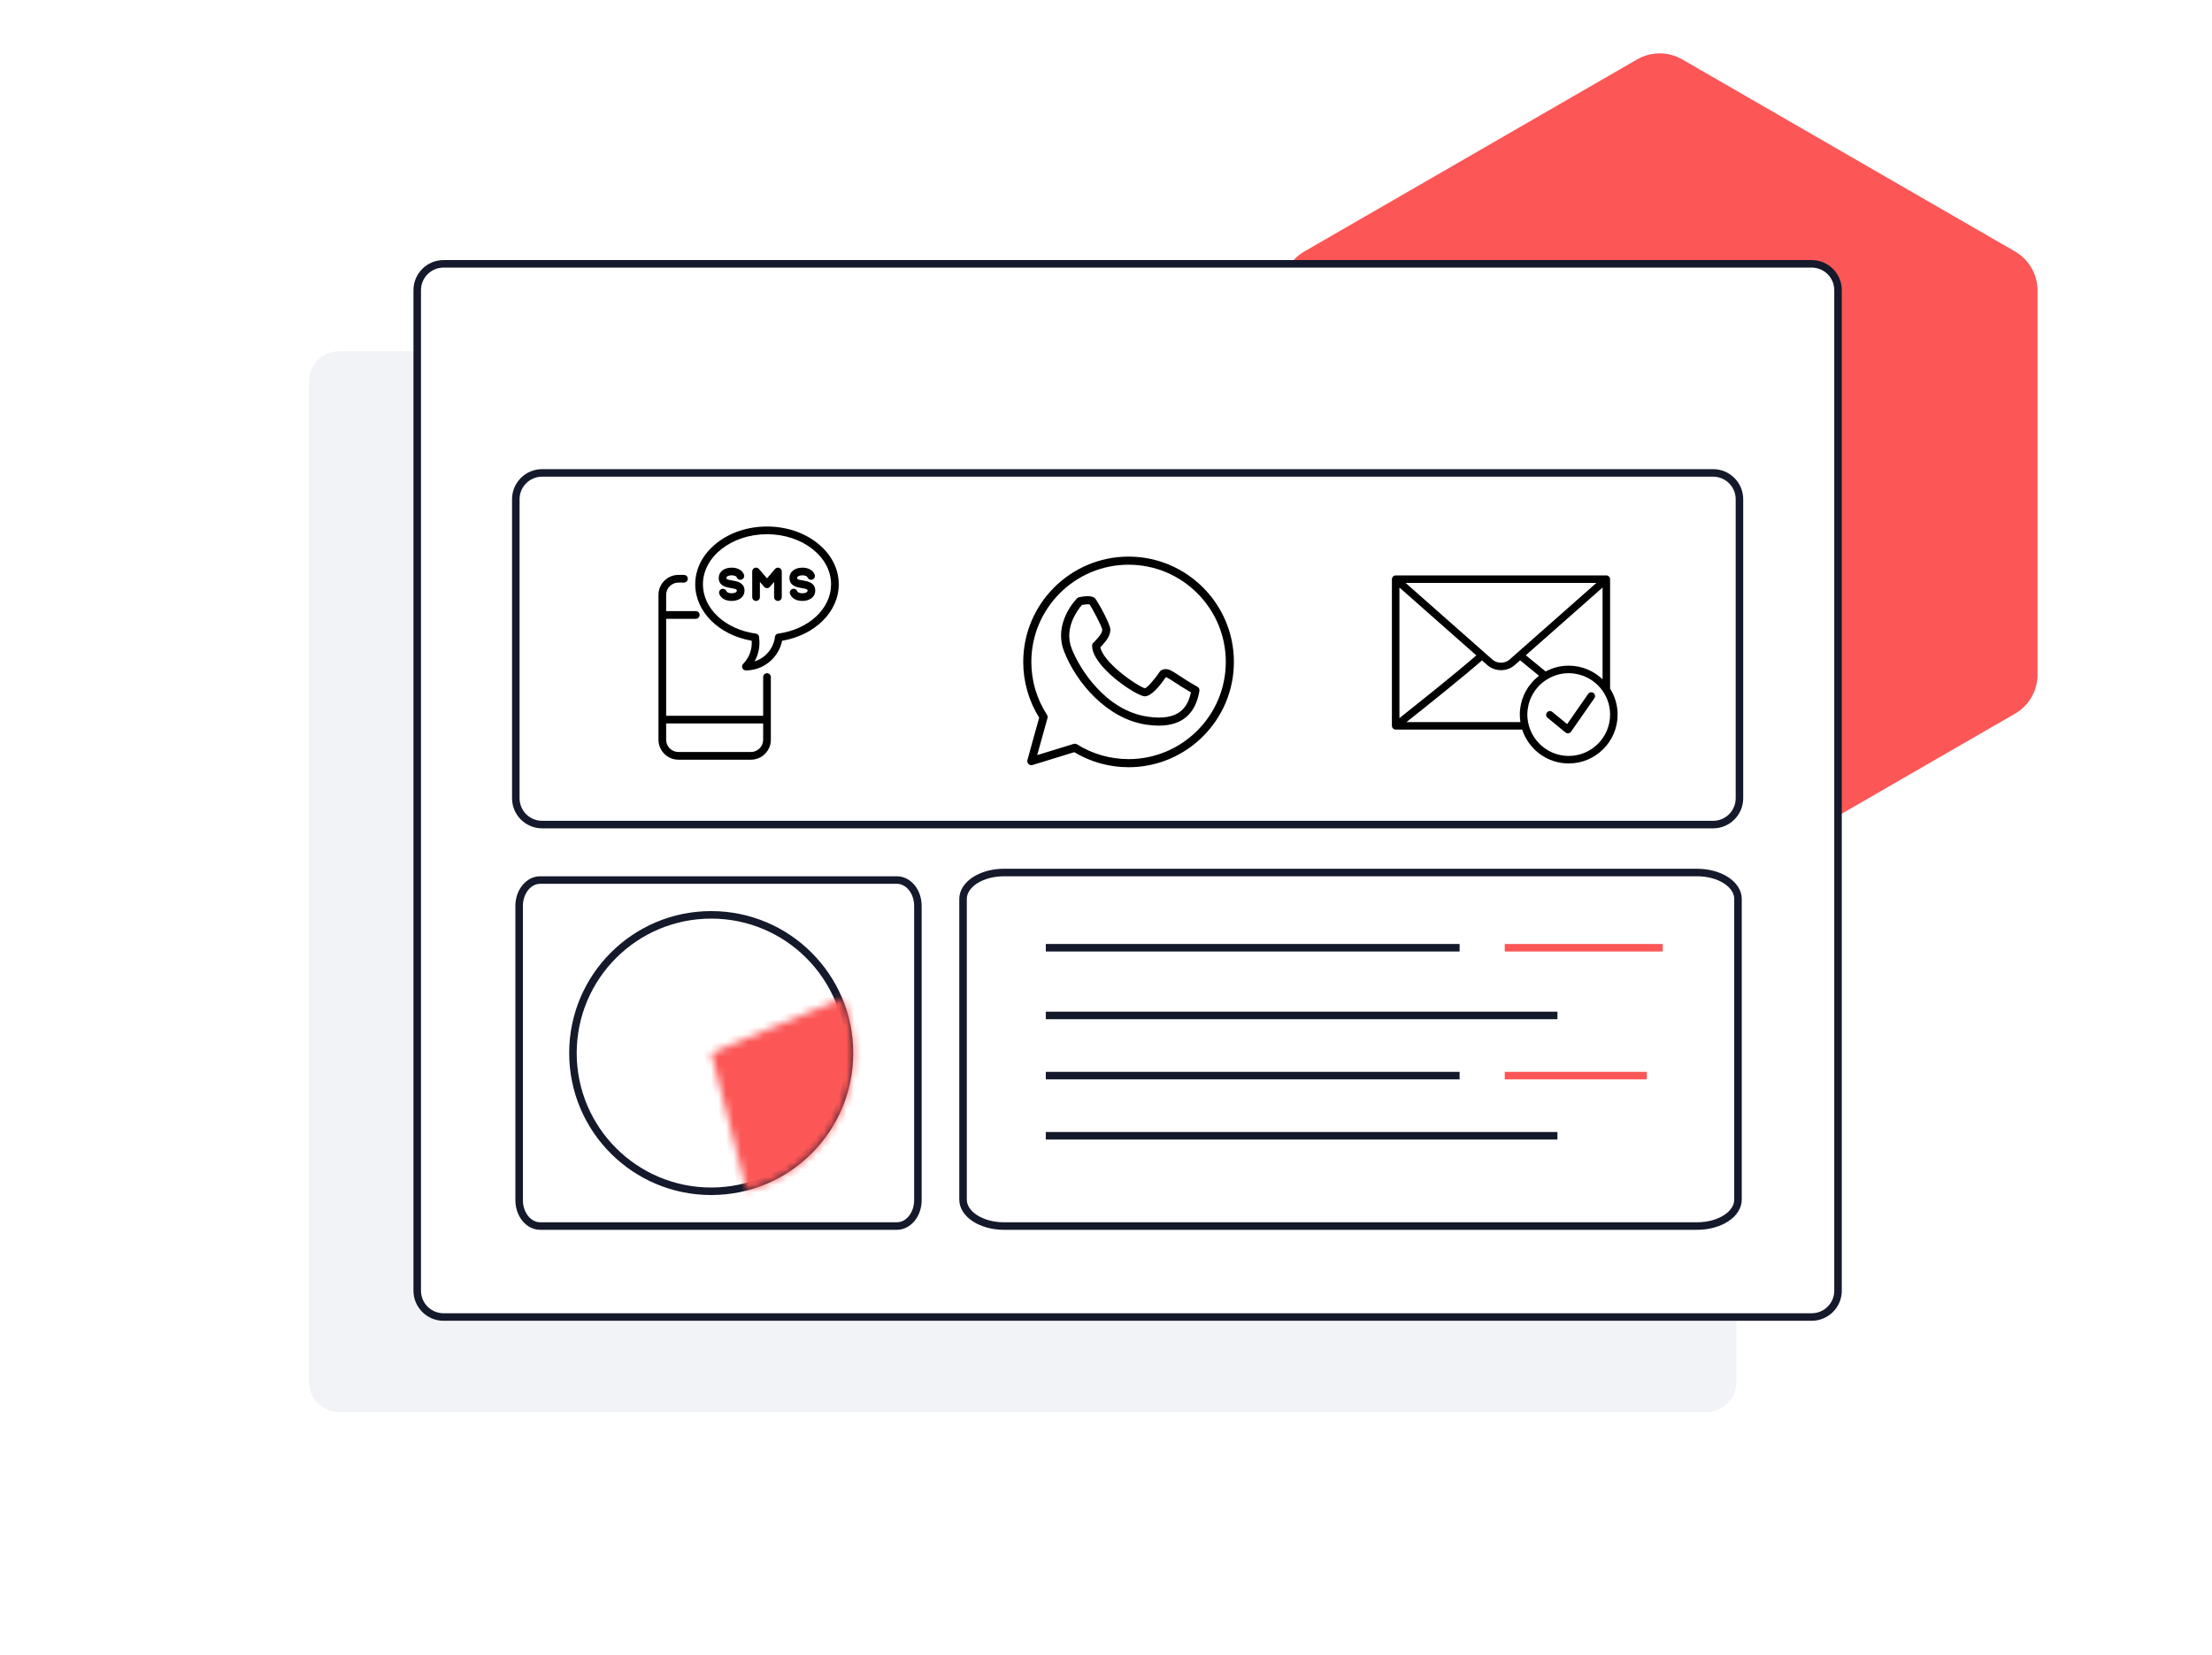 <svg width="294" height="220" viewBox="0 0 294 220" fill="none" xmlns="http://www.w3.org/2000/svg">
<path d="M294 0H0V220H294V0Z" fill="white"/>
<path d="M217.592 7.899C219.448 6.827 221.735 6.827 223.592 7.899L267.813 33.43C269.67 34.502 270.813 36.483 270.813 38.626V89.689C270.813 91.833 269.67 93.814 267.813 94.885L223.592 120.417C221.735 121.489 219.448 121.489 217.592 120.417L173.37 94.885C171.514 93.814 170.37 91.833 170.37 89.689V38.626C170.37 36.483 171.514 34.502 173.37 33.43L217.592 7.899Z" fill="#FC5656"/>
<path opacity="0.58" d="M226.795 46.702H45.06C42.85 46.702 41.06 48.493 41.06 50.702V183.72C41.06 185.93 42.85 187.72 45.06 187.72H226.795C229.004 187.72 230.795 185.93 230.795 183.72V50.702C230.795 48.493 229.004 46.702 226.795 46.702Z" fill="#E9EAF0"/>
<path d="M240.795 35.077H58.954C57.021 35.077 55.454 36.644 55.454 38.577V171.595C55.454 173.528 57.021 175.095 58.954 175.095H240.795C242.728 175.095 244.295 173.528 244.295 171.595V38.577C244.295 36.644 242.728 35.077 240.795 35.077Z" fill="white" stroke="#14192B"/>
<path d="M227.693 62.873H72.056C70.123 62.873 68.556 64.44 68.556 66.373V106.126C68.556 108.059 70.123 109.626 72.056 109.626H227.693C229.626 109.626 231.193 108.059 231.193 106.126V66.373C231.193 64.44 229.626 62.873 227.693 62.873Z" fill="white" stroke="#14192B"/>
<path d="M119.205 117H71.795C70.251 117 69 118.542 69 120.444V159.556C69 161.458 70.251 163 71.795 163H119.205C120.749 163 122 161.458 122 159.556V120.444C122 118.542 120.749 117 119.205 117Z" fill="white" stroke="#14192B"/>
<path d="M225.568 116H133.432C130.432 116 128 117.575 128 119.518V159.482C128 161.425 130.432 163 133.432 163H225.568C228.568 163 231 161.425 231 159.482V119.518C231 117.575 228.568 116 225.568 116Z" fill="white" stroke="#14192B"/>
<path d="M200 126H221" stroke="#FC5656"/>
<path d="M139 126H194" stroke="#14192B"/>
<path d="M200 143H218.883" stroke="#FC5656"/>
<path d="M139 135H207" stroke="#14192B"/>
<path d="M139 143H194" stroke="#14192B"/>
<path d="M139 151H207" stroke="#14192B"/>
<path d="M94.526 158.378C104.675 158.378 112.901 150.151 112.901 140.003C112.901 129.855 104.675 121.628 94.526 121.628C84.378 121.628 76.151 129.855 76.151 140.003C76.151 150.151 84.378 158.378 94.526 158.378Z" fill="white" stroke="#14192B"/>
<mask id="mask0_6_196" style="mask-type:alpha" maskUnits="userSpaceOnUse" x="94" y="132" width="20" height="27">
<path d="M99.243 158.279C101.865 157.602 104.311 156.369 106.414 154.664C108.517 152.959 110.229 150.821 111.433 148.395C112.637 145.97 113.305 143.313 113.392 140.607C113.479 137.901 112.982 135.207 111.936 132.71L94.526 140.003L99.243 158.279Z" fill="white"/>
</mask>
<g mask="url(#mask0_6_196)">
<path d="M99.243 158.279C101.865 157.602 104.311 156.369 106.414 154.664C108.517 152.959 110.229 150.821 111.433 148.395C112.637 145.97 113.305 143.313 113.392 140.607C113.479 137.901 112.982 135.207 111.936 132.71L94.526 140.003L99.243 158.279Z" fill="#FC5656" stroke="#FC5656" stroke-width="2"/>
</g>
<path d="M150 74C142.28 74 136 80.28 136 88C136 90.634 136.732 93.19 138.12 95.41C137.567 97.348 136.568 101.012 136.557 101.051C136.506 101.24 136.561 101.443 136.703 101.579C136.844 101.715 137.049 101.764 137.235 101.707L142.785 100C144.958 101.309 147.448 102 150 102C157.72 102 164 95.72 164 88C164 80.28 157.72 74 150 74ZM150 100.923C147.567 100.923 145.196 100.243 143.145 98.957C143.058 98.903 142.959 98.875 142.859 98.875C142.806 98.875 142.752 98.883 142.701 98.899L137.855 100.391C138.211 99.091 138.851 96.767 139.222 95.474C139.265 95.325 139.24 95.163 139.156 95.032C137.796 92.939 137.077 90.508 137.077 88C137.077 80.874 142.875 75.077 150 75.077C157.125 75.077 162.923 80.874 162.923 88C162.923 95.126 157.125 100.923 150 100.923Z" fill="black"/>
<path d="M159.146 91.299C158.152 90.747 157.305 90.193 156.688 89.789C156.216 89.481 155.875 89.259 155.625 89.133C154.927 88.785 154.398 89.031 154.196 89.235C154.171 89.26 154.148 89.287 154.129 89.317C153.404 90.405 152.456 91.446 152.179 91.502C151.859 91.451 150.359 90.599 148.869 89.358C147.347 88.09 146.39 86.876 146.249 86.049C147.225 85.044 147.577 84.412 147.577 83.692C147.577 82.951 145.847 79.855 145.535 79.542C145.221 79.229 144.514 79.18 143.433 79.395C143.329 79.416 143.233 79.468 143.158 79.542C143.027 79.673 139.965 82.795 141.42 86.578C143.017 90.73 147.117 95.556 152.343 96.34C152.937 96.429 153.494 96.473 154.015 96.473C157.089 96.473 158.904 94.926 159.415 91.858C159.453 91.633 159.345 91.409 159.146 91.299ZM152.503 95.275C146.976 94.447 143.495 88.971 142.425 86.191C141.365 83.434 143.321 80.976 143.812 80.421C144.212 80.353 144.632 80.324 144.808 80.352C145.174 80.862 146.444 83.26 146.5 83.692C146.5 83.975 146.408 84.369 145.312 85.466C145.21 85.566 145.154 85.703 145.154 85.846C145.154 88.665 151.101 92.577 152.154 92.577C153.07 92.577 154.264 91.037 154.944 90.034C154.983 90.036 155.05 90.049 155.144 90.097C155.338 90.194 155.674 90.413 156.099 90.691C156.66 91.058 157.405 91.545 158.285 92.049C157.885 93.972 156.768 95.916 152.503 95.275Z" fill="black"/>
<path d="M101.943 89.502C101.661 89.502 101.432 89.731 101.432 90.013V95.162H88.54V82.27H92.475C92.757 82.27 92.986 82.041 92.986 81.759C92.986 81.477 92.757 81.248 92.475 81.248H88.54V79.084C88.54 78.185 89.272 77.454 90.17 77.454H90.906C91.188 77.454 91.417 77.225 91.417 76.943C91.417 76.661 91.188 76.432 90.906 76.432H90.17C88.708 76.432 87.519 77.622 87.519 79.084V98.348C87.519 99.811 88.708 101 90.17 101H99.802C101.264 101 102.454 99.811 102.454 98.348V90.013C102.454 89.731 102.225 89.502 101.943 89.502ZM99.802 99.978H90.17C89.272 99.978 88.54 99.247 88.54 98.349V96.184H101.432V98.349C101.432 99.247 100.701 99.978 99.802 99.978Z" fill="black"/>
<path d="M97.324 77.176C96.581 77.054 96.55 76.982 96.55 76.829C96.55 76.559 97.002 76.488 97.242 76.488C97.626 76.488 97.875 76.618 97.921 76.746C98.017 77.011 98.31 77.148 98.575 77.052C98.841 76.956 98.978 76.663 98.882 76.398C98.674 75.823 98.045 75.466 97.242 75.466C96.233 75.466 95.528 76.027 95.528 76.829C95.528 77.918 96.549 78.085 97.159 78.184C97.903 78.306 97.934 78.379 97.934 78.532C97.934 78.802 97.481 78.873 97.242 78.873C96.857 78.873 96.609 78.743 96.563 78.615C96.467 78.35 96.174 78.213 95.909 78.308C95.643 78.404 95.506 78.697 95.602 78.963C95.81 79.538 96.438 79.895 97.242 79.895C98.251 79.895 98.956 79.334 98.956 78.532C98.956 77.443 97.934 77.276 97.324 77.176Z" fill="black"/>
<path d="M106.726 77.176C105.983 77.054 105.952 76.982 105.952 76.829C105.952 76.559 106.405 76.488 106.644 76.488C107.028 76.488 107.277 76.618 107.323 76.746C107.419 77.011 107.712 77.148 107.977 77.052C108.243 76.956 108.38 76.663 108.284 76.398C108.075 75.823 107.447 75.466 106.644 75.466C105.635 75.466 104.93 76.027 104.93 76.829C104.93 77.918 105.951 78.085 106.561 78.184C107.305 78.306 107.336 78.379 107.336 78.532C107.336 78.802 106.883 78.873 106.644 78.873C106.259 78.873 106.011 78.743 105.965 78.615C105.869 78.35 105.576 78.212 105.31 78.308C105.045 78.404 104.908 78.698 105.004 78.963C105.212 79.538 105.84 79.895 106.644 79.895C107.653 79.895 108.358 79.334 108.358 78.532C108.358 77.443 107.336 77.276 106.726 77.176Z" fill="black"/>
<path d="M103.574 75.498C103.373 75.424 103.147 75.483 103.008 75.645L101.943 76.893L100.878 75.645C100.739 75.483 100.513 75.424 100.312 75.498C100.111 75.572 99.978 75.763 99.978 75.977V79.384C99.978 79.666 100.207 79.895 100.489 79.895C100.771 79.895 101 79.666 101 79.384V77.363L101.554 78.012C101.651 78.126 101.793 78.192 101.943 78.192C102.092 78.192 102.234 78.126 102.332 78.012L102.886 77.363V79.384C102.886 79.666 103.114 79.895 103.397 79.895C103.679 79.895 103.908 79.666 103.908 79.384V75.977C103.908 75.763 103.774 75.572 103.574 75.498Z" fill="black"/>
<path d="M108.644 72.211C106.849 70.785 104.469 70 101.943 70C99.416 70 97.037 70.785 95.242 72.211C93.412 73.664 92.404 75.606 92.404 77.68C92.404 81.321 95.536 84.426 99.909 85.186C99.989 86.321 99.578 87.448 98.775 88.258C98.63 88.405 98.588 88.624 98.667 88.815C98.746 89.005 98.932 89.129 99.138 89.129C101.475 89.129 103.482 87.461 103.955 85.19C108.339 84.436 111.481 81.327 111.481 77.68C111.481 75.606 110.474 73.664 108.644 72.211ZM103.43 84.237C103.164 84.274 102.971 84.51 102.99 84.778C102.99 84.781 102.99 84.783 102.99 84.786C102.755 86.29 101.681 87.493 100.293 87.93C100.826 86.986 101.045 85.877 100.894 84.781C100.894 84.78 100.894 84.779 100.894 84.778C100.913 84.51 100.72 84.274 100.454 84.237C96.382 83.674 93.427 80.917 93.427 77.681C93.427 74.009 97.247 71.022 101.943 71.022C106.639 71.022 110.459 74.009 110.459 77.681C110.459 80.917 107.503 83.675 103.43 84.237Z" fill="black"/>
<path d="M211.09 92.25L208.292 96.27L206.317 94.649C206.104 94.474 205.789 94.505 205.614 94.719C205.439 94.932 205.469 95.247 205.683 95.422L208.076 97.386C208.166 97.46 208.278 97.5 208.393 97.5C208.416 97.5 208.439 97.499 208.462 97.496C208.6 97.476 208.724 97.4 208.804 97.286L211.911 92.822C212.068 92.595 212.013 92.283 211.786 92.126C211.559 91.968 211.248 92.023 211.09 92.25Z" fill="black"/>
<path d="M214 91.552V77C214 76.996 213.998 76.993 213.997 76.989C213.996 76.933 213.988 76.877 213.968 76.823C213.966 76.82 213.963 76.817 213.962 76.814C213.957 76.8 213.948 76.79 213.941 76.777C213.921 76.737 213.897 76.699 213.867 76.666C213.854 76.653 213.841 76.641 213.826 76.628C213.795 76.6 213.761 76.578 213.724 76.559C213.708 76.551 213.693 76.543 213.676 76.536C213.62 76.514 213.562 76.5 213.5 76.5H185.5C185.438 76.5 185.38 76.514 185.324 76.535C185.307 76.542 185.292 76.551 185.276 76.559C185.239 76.578 185.205 76.6 185.174 76.628C185.159 76.641 185.146 76.652 185.133 76.666C185.103 76.7 185.079 76.737 185.058 76.777C185.052 76.79 185.043 76.8 185.038 76.814C185.036 76.817 185.033 76.82 185.032 76.823C185.012 76.877 185.003 76.933 185.002 76.989C185.002 76.993 185 76.996 185 77V96.5C185 96.501 185.001 96.503 185.001 96.504C185.002 96.558 185.01 96.612 185.027 96.664C185.029 96.67 185.034 96.674 185.036 96.68C185.043 96.698 185.054 96.713 185.062 96.729C185.082 96.766 185.104 96.8 185.131 96.831C185.144 96.846 185.159 96.859 185.174 96.873C185.205 96.9 185.237 96.921 185.274 96.941C185.29 96.949 185.306 96.959 185.324 96.966C185.379 96.986 185.438 97 185.5 97H202.318C203.164 99.608 205.614 101.5 208.5 101.5C212.084 101.5 215 98.584 215 95C215 93.733 214.63 92.552 214 91.552ZM212.603 89.964C212.486 89.868 212.365 89.781 212.242 89.694C212.195 89.66 212.149 89.625 212.101 89.593C211.98 89.512 211.854 89.438 211.728 89.365C211.672 89.334 211.619 89.299 211.562 89.269C211.442 89.204 211.318 89.148 211.193 89.091C211.126 89.06 211.059 89.026 210.99 88.998C210.874 88.949 210.754 88.909 210.635 88.868C210.555 88.84 210.476 88.808 210.394 88.783C210.278 88.748 210.16 88.721 210.042 88.692C209.954 88.671 209.867 88.645 209.778 88.627C209.65 88.602 209.519 88.586 209.389 88.568C209.308 88.557 209.229 88.54 209.147 88.532C208.933 88.511 208.718 88.5 208.5 88.5C207.393 88.5 206.349 88.78 205.435 89.27L202.798 87.117L213 78.109V90.311C212.916 90.23 212.825 90.156 212.736 90.08C212.692 90.042 212.649 90.001 212.603 89.964ZM212.178 77.5L201.653 86.794C201.647 86.8 201.639 86.803 201.633 86.811C201.632 86.811 201.633 86.812 201.632 86.814L200.649 87.68C200.016 88.246 198.985 88.246 198.349 87.679L197.359 86.806C197.356 86.802 197.356 86.798 197.352 86.794C197.34 86.781 197.324 86.775 197.311 86.763L186.821 77.5H212.178ZM196.219 87.132C193.441 89.558 188.043 93.852 186 95.469V78.109L196.219 87.132ZM202.081 96H186.939C189.213 94.198 194.34 90.11 196.974 87.799L197.685 88.427C198.186 88.874 198.844 89.097 199.501 89.097C200.158 89.097 200.814 88.874 201.313 88.428L202.039 87.788L204.555 89.842C204.538 89.855 204.524 89.87 204.507 89.882C204.362 89.996 204.222 90.116 204.087 90.242C204.041 90.284 203.993 90.325 203.948 90.368C203.826 90.489 203.711 90.615 203.598 90.746C203.478 90.882 203.368 91.024 203.261 91.169C203.207 91.243 203.149 91.314 203.098 91.391C203.02 91.507 202.951 91.629 202.881 91.749C202.838 91.823 202.794 91.896 202.754 91.972C202.69 92.091 202.633 92.213 202.577 92.338C202.538 92.424 202.501 92.51 202.466 92.599C202.419 92.716 202.375 92.835 202.335 92.956C202.3 93.062 202.27 93.169 202.24 93.278C202.21 93.388 202.179 93.496 202.154 93.608C202.124 93.744 202.103 93.883 202.082 94.023C202.069 94.112 202.051 94.201 202.041 94.29C202.016 94.523 202 94.76 202 95C202 95.186 202.011 95.374 202.028 95.564C202.038 95.673 202.053 95.78 202.067 95.887C202.073 95.925 202.075 95.962 202.081 96ZM208.5 100.5C205.943 100.5 203.793 98.743 203.181 96.374C203.124 96.152 203.082 95.931 203.052 95.712C203.05 95.697 203.047 95.681 203.045 95.665C203.016 95.442 203 95.219 203 95C203 94.782 203.017 94.567 203.042 94.354C203.05 94.282 203.063 94.211 203.074 94.139C203.096 94.001 203.122 93.864 203.154 93.728C203.174 93.645 203.195 93.562 203.219 93.481C203.254 93.356 203.296 93.236 203.34 93.115C203.369 93.036 203.395 92.955 203.427 92.877C203.501 92.703 203.583 92.531 203.674 92.365C203.717 92.287 203.768 92.212 203.815 92.135C203.877 92.032 203.941 91.931 204.01 91.834C204.061 91.761 204.115 91.691 204.169 91.622C204.259 91.508 204.352 91.397 204.451 91.29C204.49 91.248 204.527 91.204 204.567 91.163C204.721 91.006 204.884 90.856 205.059 90.717C205.059 90.717 205.059 90.716 205.059 90.716C205.237 90.574 205.427 90.443 205.625 90.321C206.462 89.803 207.446 89.5 208.5 89.5C208.713 89.5 208.924 89.515 209.132 89.54C209.195 89.547 209.257 89.559 209.32 89.568C209.465 89.59 209.61 89.616 209.752 89.65C209.823 89.666 209.892 89.684 209.962 89.704C210.096 89.74 210.228 89.784 210.359 89.831C210.425 89.855 210.492 89.877 210.558 89.903C210.706 89.963 210.851 90.031 210.994 90.104C211.034 90.124 211.077 90.141 211.117 90.163C211.288 90.256 211.453 90.36 211.614 90.471C211.679 90.516 211.74 90.565 211.803 90.612C211.903 90.688 212.001 90.766 212.096 90.847C212.16 90.903 212.221 90.96 212.282 91.017C212.378 91.109 212.471 91.204 212.561 91.303C212.609 91.356 212.657 91.406 212.702 91.46C212.832 91.614 212.956 91.775 213.07 91.946C213.657 92.82 214 93.871 214 95C214 98.032 211.533 100.5 208.5 100.5Z" fill="black"/>
</svg>
